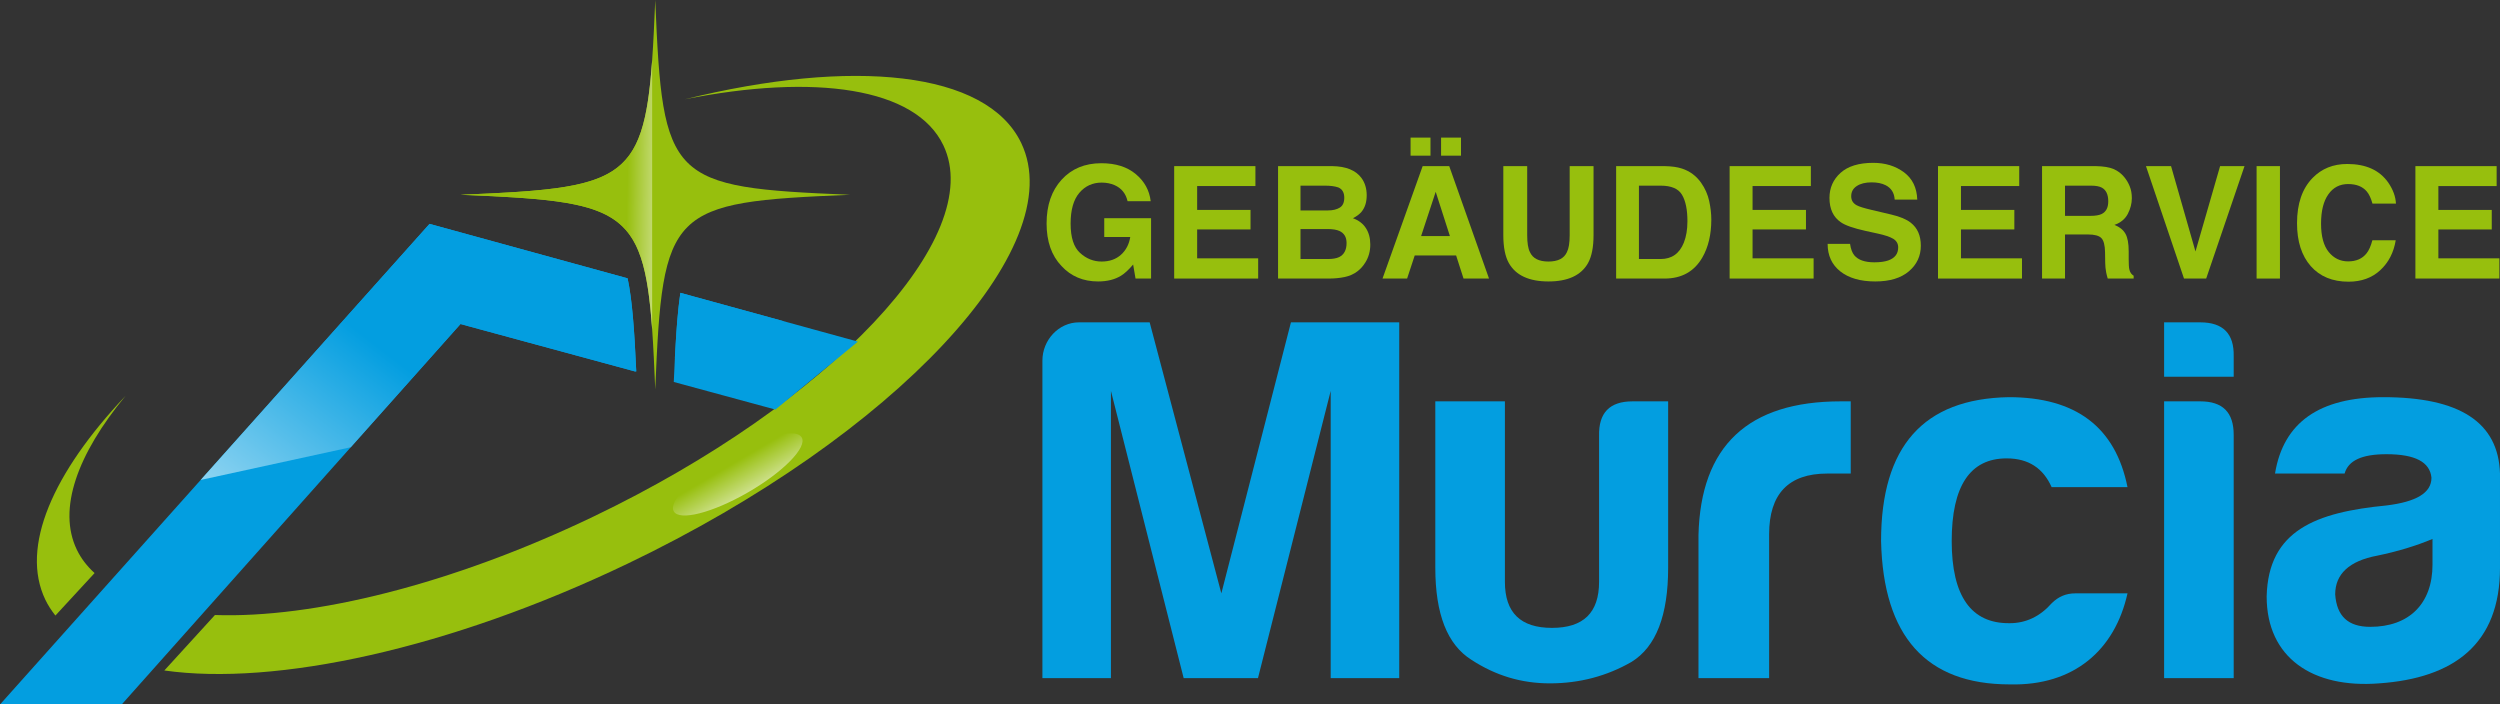 <svg xmlns="http://www.w3.org/2000/svg" xmlns:xlink="http://www.w3.org/1999/xlink" width="451.169pt" height="127.135pt" viewBox="0 0 451.169 127.135"><rect x="0" y="0" width="451.169" height="127.135" fill="#333333" stroke="none"/><defs><clipPath id="clip1"><path d="M 435 29 L 451.168 29 L 451.168 51 L 435 51 Z M 435 29 "/></clipPath><clipPath id="clip2"><path d="M 409 71 L 451.168 71 L 451.168 124 L 409 124 Z M 409 71 "/></clipPath><clipPath id="clip3"><path d="M 0 40 L 155 40 L 155 127.137 L 0 127.137 Z M 0 40 "/></clipPath><clipPath id="clip4"><path d="M 36 40 L 142 40 L 142 87 L 36 87 Z M 36 40 "/></clipPath><clipPath id="clip5"><path d="M 36.215 86.617 L 63.301 80.711 L 83.102 58.477 L 114.57 67.027 L 114.82 66.941 C 114.484 59.586 114.09 54.102 113.262 50.23 L 77.516 40.406 Z M 121.797 64.598 L 141.469 57.98 L 122.785 52.848 C 122.324 55.953 122.035 59.852 121.797 64.598 "/></clipPath><linearGradient id="linear0" gradientUnits="userSpaceOnUse" x1="0.451" y1="0" x2="1.887" y2="0" gradientTransform="matrix(42.609,-55.653,55.653,42.609,43.285,131.802)"><stop offset="0" style="stop-color:rgb(55.475%,82.861%,94.522%);stop-opacity:1;"/><stop offset="0.004" style="stop-color:rgb(54.919%,82.648%,94.453%);stop-opacity:1;"/><stop offset="0.008" style="stop-color:rgb(54.366%,82.434%,94.386%);stop-opacity:1;"/><stop offset="0.012" style="stop-color:rgb(53.81%,82.22%,94.318%);stop-opacity:1;"/><stop offset="0.016" style="stop-color:rgb(53.256%,82.007%,94.249%);stop-opacity:1;"/><stop offset="0.02" style="stop-color:rgb(52.701%,81.793%,94.18%);stop-opacity:1;"/><stop offset="0.023" style="stop-color:rgb(52.147%,81.58%,94.113%);stop-opacity:1;"/><stop offset="0.027" style="stop-color:rgb(51.593%,81.366%,94.044%);stop-opacity:1;"/><stop offset="0.031" style="stop-color:rgb(51.039%,81.154%,93.976%);stop-opacity:1;"/><stop offset="0.035" style="stop-color:rgb(50.484%,80.94%,93.907%);stop-opacity:1;"/><stop offset="0.039" style="stop-color:rgb(49.93%,80.727%,93.84%);stop-opacity:1;"/><stop offset="0.043" style="stop-color:rgb(49.374%,80.513%,93.771%);stop-opacity:1;"/><stop offset="0.047" style="stop-color:rgb(48.82%,80.299%,93.703%);stop-opacity:1;"/><stop offset="0.051" style="stop-color:rgb(48.265%,80.086%,93.634%);stop-opacity:1;"/><stop offset="0.055" style="stop-color:rgb(47.711%,79.872%,93.567%);stop-opacity:1;"/><stop offset="0.059" style="stop-color:rgb(47.157%,79.659%,93.498%);stop-opacity:1;"/><stop offset="0.062" style="stop-color:rgb(46.603%,79.446%,93.431%);stop-opacity:1;"/><stop offset="0.066" style="stop-color:rgb(46.048%,79.233%,93.362%);stop-opacity:1;"/><stop offset="0.07" style="stop-color:rgb(45.494%,79.019%,93.294%);stop-opacity:1;"/><stop offset="0.074" style="stop-color:rgb(44.939%,78.806%,93.225%);stop-opacity:1;"/><stop offset="0.078" style="stop-color:rgb(44.385%,78.592%,93.158%);stop-opacity:1;"/><stop offset="0.082" style="stop-color:rgb(43.829%,78.378%,93.089%);stop-opacity:1;"/><stop offset="0.086" style="stop-color:rgb(43.275%,78.165%,93.021%);stop-opacity:1;"/><stop offset="0.09" style="stop-color:rgb(42.72%,77.951%,92.952%);stop-opacity:1;"/><stop offset="0.094" style="stop-color:rgb(42.166%,77.739%,92.885%);stop-opacity:1;"/><stop offset="0.098" style="stop-color:rgb(41.612%,77.525%,92.816%);stop-opacity:1;"/><stop offset="0.102" style="stop-color:rgb(41.058%,77.312%,92.749%);stop-opacity:1;"/><stop offset="0.105" style="stop-color:rgb(40.503%,77.098%,92.68%);stop-opacity:1;"/><stop offset="0.109" style="stop-color:rgb(39.949%,76.884%,92.612%);stop-opacity:1;"/><stop offset="0.113" style="stop-color:rgb(39.394%,76.671%,92.543%);stop-opacity:1;"/><stop offset="0.117" style="stop-color:rgb(38.84%,76.457%,92.476%);stop-opacity:1;"/><stop offset="0.121" style="stop-color:rgb(38.284%,76.244%,92.407%);stop-opacity:1;"/><stop offset="0.125" style="stop-color:rgb(37.73%,76.031%,92.339%);stop-opacity:1;"/><stop offset="0.129" style="stop-color:rgb(37.177%,75.818%,92.27%);stop-opacity:1;"/><stop offset="0.133" style="stop-color:rgb(36.623%,75.604%,92.203%);stop-opacity:1;"/><stop offset="0.137" style="stop-color:rgb(36.067%,75.391%,92.134%);stop-opacity:1;"/><stop offset="0.141" style="stop-color:rgb(35.513%,75.177%,92.067%);stop-opacity:1;"/><stop offset="0.145" style="stop-color:rgb(34.958%,74.963%,91.998%);stop-opacity:1;"/><stop offset="0.148" style="stop-color:rgb(34.404%,74.75%,91.93%);stop-opacity:1;"/><stop offset="0.152" style="stop-color:rgb(33.849%,74.536%,91.861%);stop-opacity:1;"/><stop offset="0.156" style="stop-color:rgb(33.295%,74.324%,91.794%);stop-opacity:1;"/><stop offset="0.16" style="stop-color:rgb(32.741%,74.11%,91.725%);stop-opacity:1;"/><stop offset="0.164" style="stop-color:rgb(32.187%,73.897%,91.656%);stop-opacity:1;"/><stop offset="0.168" style="stop-color:rgb(31.631%,73.683%,91.588%);stop-opacity:1;"/><stop offset="0.172" style="stop-color:rgb(31.078%,73.47%,91.521%);stop-opacity:1;"/><stop offset="0.176" style="stop-color:rgb(30.522%,73.256%,91.452%);stop-opacity:1;"/><stop offset="0.18" style="stop-color:rgb(29.968%,73.042%,91.385%);stop-opacity:1;"/><stop offset="0.184" style="stop-color:rgb(29.413%,72.829%,91.316%);stop-opacity:1;"/><stop offset="0.188" style="stop-color:rgb(28.859%,72.617%,91.248%);stop-opacity:1;"/><stop offset="0.191" style="stop-color:rgb(28.304%,72.403%,91.179%);stop-opacity:1;"/><stop offset="0.195" style="stop-color:rgb(27.75%,72.189%,91.112%);stop-opacity:1;"/><stop offset="0.199" style="stop-color:rgb(27.196%,71.976%,91.043%);stop-opacity:1;"/><stop offset="0.203" style="stop-color:rgb(26.642%,71.762%,90.974%);stop-opacity:1;"/><stop offset="0.207" style="stop-color:rgb(26.086%,71.548%,90.906%);stop-opacity:1;"/><stop offset="0.211" style="stop-color:rgb(25.533%,71.335%,90.839%);stop-opacity:1;"/><stop offset="0.215" style="stop-color:rgb(24.977%,71.121%,90.77%);stop-opacity:1;"/><stop offset="0.219" style="stop-color:rgb(24.423%,70.909%,90.703%);stop-opacity:1;"/><stop offset="0.223" style="stop-color:rgb(23.868%,70.695%,90.634%);stop-opacity:1;"/><stop offset="0.227" style="stop-color:rgb(23.314%,70.482%,90.565%);stop-opacity:1;"/><stop offset="0.23" style="stop-color:rgb(22.76%,70.268%,90.497%);stop-opacity:1;"/><stop offset="0.234" style="stop-color:rgb(22.206%,70.055%,90.43%);stop-opacity:1;"/><stop offset="0.238" style="stop-color:rgb(21.651%,69.841%,90.361%);stop-opacity:1;"/><stop offset="0.242" style="stop-color:rgb(21.097%,69.627%,90.292%);stop-opacity:1;"/><stop offset="0.246" style="stop-color:rgb(20.541%,69.414%,90.224%);stop-opacity:1;"/><stop offset="0.25" style="stop-color:rgb(19.987%,69.202%,90.157%);stop-opacity:1;"/><stop offset="0.254" style="stop-color:rgb(19.432%,68.988%,90.088%);stop-opacity:1;"/><stop offset="0.258" style="stop-color:rgb(18.878%,68.774%,90.021%);stop-opacity:1;"/><stop offset="0.262" style="stop-color:rgb(18.324%,68.561%,89.952%);stop-opacity:1;"/><stop offset="0.266" style="stop-color:rgb(17.77%,68.347%,89.883%);stop-opacity:1;"/><stop offset="0.27" style="stop-color:rgb(17.215%,68.134%,89.815%);stop-opacity:1;"/><stop offset="0.273" style="stop-color:rgb(16.661%,67.92%,89.748%);stop-opacity:1;"/><stop offset="0.277" style="stop-color:rgb(16.106%,67.706%,89.679%);stop-opacity:1;"/><stop offset="0.281" style="stop-color:rgb(15.552%,67.494%,89.61%);stop-opacity:1;"/><stop offset="0.285" style="stop-color:rgb(14.996%,67.281%,89.542%);stop-opacity:1;"/><stop offset="0.289" style="stop-color:rgb(14.442%,67.067%,89.474%);stop-opacity:1;"/><stop offset="0.293" style="stop-color:rgb(13.887%,66.853%,89.406%);stop-opacity:1;"/><stop offset="0.297" style="stop-color:rgb(13.333%,66.64%,89.339%);stop-opacity:1;"/><stop offset="0.301" style="stop-color:rgb(12.779%,66.426%,89.27%);stop-opacity:1;"/><stop offset="0.305" style="stop-color:rgb(12.225%,66.212%,89.201%);stop-opacity:1;"/><stop offset="0.309" style="stop-color:rgb(11.67%,65.999%,89.133%);stop-opacity:1;"/><stop offset="0.312" style="stop-color:rgb(11.116%,65.787%,89.066%);stop-opacity:1;"/><stop offset="0.316" style="stop-color:rgb(10.561%,65.573%,88.997%);stop-opacity:1;"/><stop offset="0.32" style="stop-color:rgb(10.007%,65.359%,88.928%);stop-opacity:1;"/><stop offset="0.324" style="stop-color:rgb(9.451%,65.146%,88.86%);stop-opacity:1;"/><stop offset="0.328" style="stop-color:rgb(8.897%,64.932%,88.792%);stop-opacity:1;"/><stop offset="0.332" style="stop-color:rgb(8.344%,64.719%,88.724%);stop-opacity:1;"/><stop offset="0.336" style="stop-color:rgb(7.79%,64.505%,88.657%);stop-opacity:1;"/><stop offset="0.34" style="stop-color:rgb(7.234%,64.291%,88.588%);stop-opacity:1;"/><stop offset="0.344" style="stop-color:rgb(6.68%,64.079%,88.519%);stop-opacity:1;"/><stop offset="0.348" style="stop-color:rgb(6.125%,63.866%,88.451%);stop-opacity:1;"/><stop offset="0.352" style="stop-color:rgb(5.571%,63.652%,88.383%);stop-opacity:1;"/><stop offset="0.355" style="stop-color:rgb(5.016%,63.438%,88.315%);stop-opacity:1;"/><stop offset="0.359" style="stop-color:rgb(4.462%,63.225%,88.246%);stop-opacity:1;"/><stop offset="0.363" style="stop-color:rgb(3.908%,63.011%,88.177%);stop-opacity:1;"/><stop offset="0.367" style="stop-color:rgb(3.354%,62.798%,88.11%);stop-opacity:1;"/><stop offset="0.371" style="stop-color:rgb(2.798%,62.584%,88.042%);stop-opacity:1;"/><stop offset="0.375" style="stop-color:rgb(2.245%,62.372%,87.973%);stop-opacity:1;"/><stop offset="0.379" style="stop-color:rgb(1.711%,62.166%,87.907%);stop-opacity:1;"/><stop offset="0.383" style="stop-color:rgb(1.176%,61.96%,87.842%);stop-opacity:1;"/><stop offset="0.391" style="stop-color:rgb(1.176%,61.96%,87.842%);stop-opacity:1;"/><stop offset="0.406" style="stop-color:rgb(1.176%,61.96%,87.842%);stop-opacity:1;"/><stop offset="0.438" style="stop-color:rgb(1.176%,61.96%,87.842%);stop-opacity:1;"/><stop offset="0.5" style="stop-color:rgb(1.176%,61.96%,87.842%);stop-opacity:1;"/><stop offset="1" style="stop-color:rgb(1.176%,61.96%,87.842%);stop-opacity:1;"/></linearGradient><clipPath id="clip6"><path d="M 121 78 L 145 78 L 145 94 L 121 94 Z M 121 78 "/></clipPath><clipPath id="clip7"><path d="M 131.27 82.383 C 124.898 86.07 120.566 90.504 121.598 92.289 C 122.629 94.074 128.633 92.531 135.008 88.844 C 141.383 85.156 145.711 80.723 144.68 78.941 C 144.391 78.438 143.699 78.195 142.719 78.195 C 140.227 78.199 135.844 79.738 131.27 82.383 "/></clipPath><linearGradient id="linear1" gradientUnits="userSpaceOnUse" x1="-0.17" y1="0" x2="1.396" y2="0" gradientTransform="matrix(-8.764,-14.434,25.297,-14.869,138.745,94.847)"><stop offset="0" style="stop-color:rgb(100%,100%,100%);stop-opacity:1;"/><stop offset="0.125" style="stop-color:rgb(100%,100%,100%);stop-opacity:1;"/><stop offset="0.156" style="stop-color:rgb(100%,100%,100%);stop-opacity:1;"/><stop offset="0.172" style="stop-color:rgb(100%,100%,100%);stop-opacity:1;"/><stop offset="0.176" style="stop-color:rgb(99.67%,99.797%,99.232%);stop-opacity:1;"/><stop offset="0.18" style="stop-color:rgb(99.341%,99.594%,98.466%);stop-opacity:1;"/><stop offset="0.184" style="stop-color:rgb(98.964%,99.362%,97.592%);stop-opacity:1;"/><stop offset="0.188" style="stop-color:rgb(98.589%,99.132%,96.718%);stop-opacity:1;"/><stop offset="0.191" style="stop-color:rgb(98.213%,98.9%,95.842%);stop-opacity:1;"/><stop offset="0.195" style="stop-color:rgb(97.838%,98.669%,94.968%);stop-opacity:1;"/><stop offset="0.199" style="stop-color:rgb(97.461%,98.438%,94.093%);stop-opacity:1;"/><stop offset="0.203" style="stop-color:rgb(97.086%,98.206%,93.219%);stop-opacity:1;"/><stop offset="0.207" style="stop-color:rgb(96.709%,97.974%,92.345%);stop-opacity:1;"/><stop offset="0.211" style="stop-color:rgb(96.333%,97.743%,91.47%);stop-opacity:1;"/><stop offset="0.215" style="stop-color:rgb(95.958%,97.511%,90.594%);stop-opacity:1;"/><stop offset="0.219" style="stop-color:rgb(95.583%,97.281%,89.72%);stop-opacity:1;"/><stop offset="0.223" style="stop-color:rgb(95.206%,97.049%,88.846%);stop-opacity:1;"/><stop offset="0.227" style="stop-color:rgb(94.83%,96.819%,87.971%);stop-opacity:1;"/><stop offset="0.23" style="stop-color:rgb(94.453%,96.587%,87.097%);stop-opacity:1;"/><stop offset="0.234" style="stop-color:rgb(94.078%,96.356%,86.223%);stop-opacity:1;"/><stop offset="0.238" style="stop-color:rgb(93.703%,96.124%,85.347%);stop-opacity:1;"/><stop offset="0.242" style="stop-color:rgb(93.327%,95.894%,84.473%);stop-opacity:1;"/><stop offset="0.246" style="stop-color:rgb(92.95%,95.662%,83.598%);stop-opacity:1;"/><stop offset="0.25" style="stop-color:rgb(92.575%,95.43%,82.724%);stop-opacity:1;"/><stop offset="0.254" style="stop-color:rgb(92.198%,95.198%,81.85%);stop-opacity:1;"/><stop offset="0.258" style="stop-color:rgb(91.823%,94.968%,80.975%);stop-opacity:1;"/><stop offset="0.262" style="stop-color:rgb(91.447%,94.736%,80.099%);stop-opacity:1;"/><stop offset="0.266" style="stop-color:rgb(91.072%,94.505%,79.225%);stop-opacity:1;"/><stop offset="0.27" style="stop-color:rgb(90.695%,94.273%,78.351%);stop-opacity:1;"/><stop offset="0.273" style="stop-color:rgb(90.32%,94.043%,77.477%);stop-opacity:1;"/><stop offset="0.277" style="stop-color:rgb(89.944%,93.811%,76.602%);stop-opacity:1;"/><stop offset="0.281" style="stop-color:rgb(89.569%,93.581%,75.728%);stop-opacity:1;"/><stop offset="0.285" style="stop-color:rgb(89.192%,93.349%,74.854%);stop-opacity:1;"/><stop offset="0.289" style="stop-color:rgb(88.817%,93.118%,73.979%);stop-opacity:1;"/><stop offset="0.293" style="stop-color:rgb(88.44%,92.886%,73.103%);stop-opacity:1;"/><stop offset="0.297" style="stop-color:rgb(88.065%,92.654%,72.229%);stop-opacity:1;"/><stop offset="0.301" style="stop-color:rgb(87.689%,92.422%,71.355%);stop-opacity:1;"/><stop offset="0.305" style="stop-color:rgb(87.314%,92.192%,70.48%);stop-opacity:1;"/><stop offset="0.309" style="stop-color:rgb(86.937%,91.96%,69.606%);stop-opacity:1;"/><stop offset="0.312" style="stop-color:rgb(86.562%,91.73%,68.732%);stop-opacity:1;"/><stop offset="0.316" style="stop-color:rgb(86.185%,91.498%,67.856%);stop-opacity:1;"/><stop offset="0.32" style="stop-color:rgb(85.809%,91.267%,66.982%);stop-opacity:1;"/><stop offset="0.324" style="stop-color:rgb(85.434%,91.035%,66.107%);stop-opacity:1;"/><stop offset="0.328" style="stop-color:rgb(85.059%,90.805%,65.233%);stop-opacity:1;"/><stop offset="0.332" style="stop-color:rgb(84.682%,90.573%,64.359%);stop-opacity:1;"/><stop offset="0.336" style="stop-color:rgb(84.306%,90.343%,63.484%);stop-opacity:1;"/><stop offset="0.34" style="stop-color:rgb(83.931%,90.111%,62.608%);stop-opacity:1;"/><stop offset="0.344" style="stop-color:rgb(83.556%,89.88%,61.734%);stop-opacity:1;"/><stop offset="0.348" style="stop-color:rgb(83.179%,89.648%,60.86%);stop-opacity:1;"/><stop offset="0.352" style="stop-color:rgb(82.803%,89.417%,59.985%);stop-opacity:1;"/><stop offset="0.355" style="stop-color:rgb(82.426%,89.185%,59.111%);stop-opacity:1;"/><stop offset="0.359" style="stop-color:rgb(82.051%,88.954%,58.237%);stop-opacity:1;"/><stop offset="0.363" style="stop-color:rgb(81.676%,88.722%,57.361%);stop-opacity:1;"/><stop offset="0.367" style="stop-color:rgb(81.3%,88.492%,56.487%);stop-opacity:1;"/><stop offset="0.371" style="stop-color:rgb(80.923%,88.26%,55.612%);stop-opacity:1;"/><stop offset="0.375" style="stop-color:rgb(80.548%,88.029%,54.738%);stop-opacity:1;"/><stop offset="0.379" style="stop-color:rgb(80.171%,87.798%,53.864%);stop-opacity:1;"/><stop offset="0.383" style="stop-color:rgb(79.796%,87.567%,52.989%);stop-opacity:1;"/><stop offset="0.387" style="stop-color:rgb(79.42%,87.335%,52.113%);stop-opacity:1;"/><stop offset="0.391" style="stop-color:rgb(79.045%,87.105%,51.239%);stop-opacity:1;"/><stop offset="0.395" style="stop-color:rgb(78.668%,86.873%,50.365%);stop-opacity:1;"/><stop offset="0.398" style="stop-color:rgb(78.293%,86.641%,49.49%);stop-opacity:1;"/><stop offset="0.402" style="stop-color:rgb(77.916%,86.409%,48.616%);stop-opacity:1;"/><stop offset="0.406" style="stop-color:rgb(77.541%,86.179%,47.742%);stop-opacity:1;"/><stop offset="0.41" style="stop-color:rgb(77.165%,85.947%,46.867%);stop-opacity:1;"/><stop offset="0.414" style="stop-color:rgb(76.79%,85.716%,45.993%);stop-opacity:1;"/><stop offset="0.418" style="stop-color:rgb(76.413%,85.484%,45.117%);stop-opacity:1;"/><stop offset="0.422" style="stop-color:rgb(76.038%,85.254%,44.243%);stop-opacity:1;"/><stop offset="0.426" style="stop-color:rgb(75.662%,85.022%,43.369%);stop-opacity:1;"/><stop offset="0.43" style="stop-color:rgb(75.287%,84.792%,42.494%);stop-opacity:1;"/><stop offset="0.434" style="stop-color:rgb(74.91%,84.56%,41.62%);stop-opacity:1;"/><stop offset="0.438" style="stop-color:rgb(74.535%,84.329%,40.746%);stop-opacity:1;"/><stop offset="0.441" style="stop-color:rgb(74.158%,84.097%,39.87%);stop-opacity:1;"/><stop offset="0.445" style="stop-color:rgb(73.782%,83.865%,38.995%);stop-opacity:1;"/><stop offset="0.449" style="stop-color:rgb(73.407%,83.633%,38.121%);stop-opacity:1;"/><stop offset="0.453" style="stop-color:rgb(73.032%,83.403%,37.247%);stop-opacity:1;"/><stop offset="0.457" style="stop-color:rgb(72.655%,83.171%,36.372%);stop-opacity:1;"/><stop offset="0.461" style="stop-color:rgb(72.279%,82.941%,35.498%);stop-opacity:1;"/><stop offset="0.465" style="stop-color:rgb(71.902%,82.709%,34.622%);stop-opacity:1;"/><stop offset="0.469" style="stop-color:rgb(71.527%,82.478%,33.748%);stop-opacity:1;"/><stop offset="0.473" style="stop-color:rgb(71.152%,82.246%,32.874%);stop-opacity:1;"/><stop offset="0.477" style="stop-color:rgb(70.776%,82.016%,31.999%);stop-opacity:1;"/><stop offset="0.48" style="stop-color:rgb(70.399%,81.784%,31.125%);stop-opacity:1;"/><stop offset="0.484" style="stop-color:rgb(70.024%,81.554%,30.251%);stop-opacity:1;"/><stop offset="0.488" style="stop-color:rgb(69.649%,81.322%,29.375%);stop-opacity:1;"/><stop offset="0.492" style="stop-color:rgb(69.273%,81.091%,28.5%);stop-opacity:1;"/><stop offset="0.496" style="stop-color:rgb(68.896%,80.859%,27.626%);stop-opacity:1;"/><stop offset="0.5" style="stop-color:rgb(68.521%,80.627%,26.752%);stop-opacity:1;"/><stop offset="0.504" style="stop-color:rgb(68.144%,80.396%,25.877%);stop-opacity:1;"/><stop offset="0.508" style="stop-color:rgb(67.769%,80.165%,25.003%);stop-opacity:1;"/><stop offset="0.512" style="stop-color:rgb(67.393%,79.933%,24.127%);stop-opacity:1;"/><stop offset="0.516" style="stop-color:rgb(67.018%,79.703%,23.253%);stop-opacity:1;"/><stop offset="0.52" style="stop-color:rgb(66.641%,79.471%,22.379%);stop-opacity:1;"/><stop offset="0.523" style="stop-color:rgb(66.266%,79.24%,21.504%);stop-opacity:1;"/><stop offset="0.527" style="stop-color:rgb(65.889%,79.008%,20.63%);stop-opacity:1;"/><stop offset="0.531" style="stop-color:rgb(65.514%,78.778%,19.756%);stop-opacity:1;"/><stop offset="0.535" style="stop-color:rgb(65.138%,78.546%,18.881%);stop-opacity:1;"/><stop offset="0.539" style="stop-color:rgb(64.763%,78.316%,18.007%);stop-opacity:1;"/><stop offset="0.543" style="stop-color:rgb(64.386%,78.084%,17.131%);stop-opacity:1;"/><stop offset="0.547" style="stop-color:rgb(64.011%,77.852%,16.257%);stop-opacity:1;"/><stop offset="0.551" style="stop-color:rgb(63.635%,77.62%,15.382%);stop-opacity:1;"/><stop offset="0.555" style="stop-color:rgb(63.26%,77.39%,14.508%);stop-opacity:1;"/><stop offset="0.559" style="stop-color:rgb(62.883%,77.158%,13.634%);stop-opacity:1;"/><stop offset="0.562" style="stop-color:rgb(62.508%,76.927%,12.759%);stop-opacity:1;"/><stop offset="0.566" style="stop-color:rgb(62.131%,76.695%,11.884%);stop-opacity:1;"/><stop offset="0.57" style="stop-color:rgb(61.755%,76.465%,11.009%);stop-opacity:1;"/><stop offset="0.574" style="stop-color:rgb(61.38%,76.233%,10.135%);stop-opacity:1;"/><stop offset="0.578" style="stop-color:rgb(61.005%,76.003%,9.261%);stop-opacity:1;"/><stop offset="0.582" style="stop-color:rgb(60.628%,75.771%,8.386%);stop-opacity:1;"/><stop offset="0.586" style="stop-color:rgb(60.252%,75.54%,7.512%);stop-opacity:1;"/><stop offset="0.59" style="stop-color:rgb(59.875%,75.308%,6.636%);stop-opacity:1;"/><stop offset="0.594" style="stop-color:rgb(59.5%,75.078%,5.762%);stop-opacity:1;"/><stop offset="0.598" style="stop-color:rgb(59.357%,74.989%,5.429%);stop-opacity:1;"/><stop offset="0.602" style="stop-color:rgb(59.215%,74.901%,5.098%);stop-opacity:1;"/><stop offset="0.609" style="stop-color:rgb(59.215%,74.901%,5.098%);stop-opacity:1;"/><stop offset="0.625" style="stop-color:rgb(59.215%,74.901%,5.098%);stop-opacity:1;"/><stop offset="0.75" style="stop-color:rgb(59.215%,74.901%,5.098%);stop-opacity:1;"/><stop offset="1" style="stop-color:rgb(59.215%,74.901%,5.098%);stop-opacity:1;"/></linearGradient><clipPath id="clip8"><path d="M 83 10 L 118 10 L 118 60 L 83 60 Z M 83 10 "/></clipPath><clipPath id="clip9"><path d="M 83.102 35.152 C 111.707 36.328 116.129 37.316 117.691 59.426 L 117.691 10.875 C 116.129 32.984 111.707 33.969 83.102 35.152 "/></clipPath><linearGradient id="linear2" gradientUnits="userSpaceOnUse" x1="0.477" y1="0" x2="2.526" y2="0" gradientTransform="matrix(-17.334,-0.334,0.334,-17.334,126.43,35.319)"><stop offset="0" style="stop-color:rgb(76.872%,85.768%,46.185%);stop-opacity:1;"/><stop offset="0.004" style="stop-color:rgb(76.381%,85.464%,45.041%);stop-opacity:1;"/><stop offset="0.008" style="stop-color:rgb(75.89%,85.162%,43.896%);stop-opacity:1;"/><stop offset="0.012" style="stop-color:rgb(75.397%,84.859%,42.751%);stop-opacity:1;"/><stop offset="0.016" style="stop-color:rgb(74.905%,84.557%,41.606%);stop-opacity:1;"/><stop offset="0.02" style="stop-color:rgb(74.413%,84.253%,40.462%);stop-opacity:1;"/><stop offset="0.023" style="stop-color:rgb(73.921%,83.951%,39.317%);stop-opacity:1;"/><stop offset="0.027" style="stop-color:rgb(73.428%,83.647%,38.173%);stop-opacity:1;"/><stop offset="0.031" style="stop-color:rgb(72.937%,83.345%,37.029%);stop-opacity:1;"/><stop offset="0.035" style="stop-color:rgb(72.444%,83.043%,35.883%);stop-opacity:1;"/><stop offset="0.039" style="stop-color:rgb(71.953%,82.741%,34.738%);stop-opacity:1;"/><stop offset="0.043" style="stop-color:rgb(71.461%,82.437%,33.594%);stop-opacity:1;"/><stop offset="0.047" style="stop-color:rgb(70.97%,82.135%,32.449%);stop-opacity:1;"/><stop offset="0.051" style="stop-color:rgb(70.477%,81.831%,31.305%);stop-opacity:1;"/><stop offset="0.055" style="stop-color:rgb(69.986%,81.529%,30.161%);stop-opacity:1;"/><stop offset="0.059" style="stop-color:rgb(69.493%,81.226%,29.015%);stop-opacity:1;"/><stop offset="0.062" style="stop-color:rgb(69.002%,80.923%,27.87%);stop-opacity:1;"/><stop offset="0.066" style="stop-color:rgb(68.509%,80.621%,26.726%);stop-opacity:1;"/><stop offset="0.07" style="stop-color:rgb(68.018%,80.319%,25.581%);stop-opacity:1;"/><stop offset="0.074" style="stop-color:rgb(67.525%,80.016%,24.435%);stop-opacity:1;"/><stop offset="0.078" style="stop-color:rgb(67.033%,79.713%,23.291%);stop-opacity:1;"/><stop offset="0.082" style="stop-color:rgb(66.542%,79.41%,22.147%);stop-opacity:1;"/><stop offset="0.086" style="stop-color:rgb(66.051%,79.108%,21.002%);stop-opacity:1;"/><stop offset="0.09" style="stop-color:rgb(65.558%,78.804%,19.858%);stop-opacity:1;"/><stop offset="0.094" style="stop-color:rgb(65.067%,78.502%,18.713%);stop-opacity:1;"/><stop offset="0.098" style="stop-color:rgb(64.574%,78.198%,17.567%);stop-opacity:1;"/><stop offset="0.102" style="stop-color:rgb(64.082%,77.896%,16.423%);stop-opacity:1;"/><stop offset="0.105" style="stop-color:rgb(63.589%,77.594%,15.279%);stop-opacity:1;"/><stop offset="0.109" style="stop-color:rgb(63.098%,77.292%,14.134%);stop-opacity:1;"/><stop offset="0.113" style="stop-color:rgb(62.607%,76.988%,12.99%);stop-opacity:1;"/><stop offset="0.117" style="stop-color:rgb(62.115%,76.686%,11.845%);stop-opacity:1;"/><stop offset="0.121" style="stop-color:rgb(61.623%,76.382%,10.699%);stop-opacity:1;"/><stop offset="0.125" style="stop-color:rgb(61.131%,76.08%,9.555%);stop-opacity:1;"/><stop offset="0.129" style="stop-color:rgb(60.638%,75.777%,8.411%);stop-opacity:1;"/><stop offset="0.133" style="stop-color:rgb(60.147%,75.475%,7.266%);stop-opacity:1;"/><stop offset="0.137" style="stop-color:rgb(59.68%,75.188%,6.181%);stop-opacity:1;"/><stop offset="0.141" style="stop-color:rgb(59.215%,74.901%,5.098%);stop-opacity:1;"/><stop offset="0.156" style="stop-color:rgb(59.215%,74.901%,5.098%);stop-opacity:1;"/><stop offset="0.188" style="stop-color:rgb(59.215%,74.901%,5.098%);stop-opacity:1;"/><stop offset="0.25" style="stop-color:rgb(59.215%,74.901%,5.098%);stop-opacity:1;"/><stop offset="0.5" style="stop-color:rgb(59.215%,74.901%,5.098%);stop-opacity:1;"/><stop offset="1" style="stop-color:rgb(59.215%,74.901%,5.098%);stop-opacity:1;"/></linearGradient></defs><g id="surface1"><path style=" stroke:none;fill-rule:nonzero;fill:rgb(59.2%,74.899%,5.099%);fill-opacity:1;" d="M 203.492 36.312 C 203.172 34.926 202.387 33.957 201.141 33.41 C 200.441 33.105 199.668 32.953 198.812 32.953 C 197.18 32.953 195.836 33.57 194.785 34.801 C 193.734 36.035 193.211 37.887 193.211 40.359 C 193.211 42.852 193.777 44.613 194.918 45.648 C 196.055 46.684 197.348 47.199 198.801 47.199 C 200.223 47.199 201.387 46.793 202.297 45.977 C 203.203 45.16 203.766 44.09 203.973 42.77 L 199.281 42.77 L 199.281 39.383 L 207.73 39.383 L 207.73 50.27 L 204.926 50.27 L 204.496 47.738 C 203.68 48.695 202.945 49.375 202.297 49.766 C 201.176 50.453 199.801 50.793 198.168 50.793 C 195.477 50.793 193.273 49.863 191.559 48 C 189.77 46.129 188.875 43.57 188.875 40.324 C 188.875 37.043 189.777 34.41 191.586 32.43 C 193.395 30.449 195.785 29.457 198.758 29.457 C 201.336 29.457 203.406 30.109 204.973 31.418 C 206.539 32.727 207.434 34.355 207.664 36.312 Z M 203.492 36.312 "/><path style=" stroke:none;fill-rule:nonzero;fill:rgb(59.2%,74.899%,5.099%);fill-opacity:1;" d="M 226.562 33.574 L 216.047 33.574 L 216.047 37.883 L 225.68 37.883 L 225.68 41.406 L 216.047 41.406 L 216.047 46.621 L 227.059 46.621 L 227.059 50.27 L 211.902 50.27 L 211.902 29.98 L 226.562 29.98 Z M 226.562 33.574 "/><path style=" stroke:none;fill-rule:nonzero;fill:rgb(59.2%,74.899%,5.099%);fill-opacity:1;" d="M 234.699 41.336 L 234.699 46.746 L 239.625 46.746 C 240.504 46.746 241.188 46.629 241.68 46.391 C 242.566 45.949 243.012 45.105 243.012 43.855 C 243.012 42.801 242.582 42.074 241.719 41.68 C 241.238 41.461 240.562 41.344 239.691 41.336 Z M 234.699 33.504 L 234.699 37.977 L 239.629 37.977 C 240.508 37.977 241.227 37.812 241.773 37.477 C 242.324 37.141 242.598 36.547 242.598 35.691 C 242.598 34.746 242.234 34.125 241.508 33.82 C 240.883 33.609 240.082 33.504 239.109 33.504 Z M 245.715 32.141 C 246.336 33.004 246.645 34.035 246.645 35.238 C 246.645 36.477 246.332 37.473 245.707 38.227 C 245.355 38.648 244.84 39.035 244.16 39.383 C 245.195 39.758 245.977 40.355 246.504 41.172 C 247.031 41.988 247.293 42.98 247.293 44.145 C 247.293 45.348 246.992 46.426 246.391 47.379 C 246.008 48.012 245.527 48.543 244.953 48.977 C 244.305 49.473 243.539 49.812 242.66 49.996 C 241.781 50.18 240.824 50.27 239.793 50.27 L 230.648 50.27 L 230.648 29.98 L 240.457 29.98 C 242.93 30.02 244.684 30.738 245.715 32.141 "/><path style=" stroke:none;fill-rule:nonzero;fill:rgb(59.2%,74.899%,5.099%);fill-opacity:1;" d="M 260.066 24.832 L 263.66 24.832 L 263.66 28.094 L 260.066 28.094 Z M 256.465 42.602 L 261.66 42.602 L 259.098 34.617 Z M 254.562 24.832 L 258.156 24.832 L 258.156 28.094 L 254.562 28.094 Z M 256.742 29.98 L 261.539 29.98 L 268.719 50.27 L 264.121 50.27 L 262.781 46.098 L 255.312 46.098 L 253.938 50.27 L 249.5 50.27 Z M 256.742 29.98 "/><path style=" stroke:none;fill-rule:nonzero;fill:rgb(59.2%,74.899%,5.099%);fill-opacity:1;" d="M 271.301 29.98 L 275.609 29.98 L 275.609 42.441 C 275.609 43.836 275.773 44.855 276.102 45.496 C 276.613 46.633 277.73 47.199 279.449 47.199 C 281.156 47.199 282.27 46.633 282.781 45.496 C 283.109 44.855 283.277 43.836 283.277 42.441 L 283.277 29.98 L 287.582 29.98 L 287.582 42.453 C 287.582 44.609 287.25 46.289 286.582 47.488 C 285.336 49.691 282.957 50.793 279.449 50.793 C 275.941 50.793 273.559 49.691 272.305 47.488 C 271.633 46.289 271.301 44.609 271.301 42.453 Z M 271.301 29.98 "/><path style=" stroke:none;fill-rule:nonzero;fill:rgb(59.2%,74.899%,5.099%);fill-opacity:1;" d="M 295.773 33.504 L 295.773 46.746 L 299.691 46.746 C 301.695 46.746 303.09 45.762 303.879 43.789 C 304.312 42.703 304.527 41.414 304.527 39.918 C 304.527 37.855 304.203 36.27 303.555 35.164 C 302.91 34.059 301.621 33.504 299.691 33.504 Z M 303.547 30.422 C 304.969 30.891 306.125 31.746 307.004 32.996 C 307.711 34.004 308.195 35.098 308.453 36.27 C 308.707 37.445 308.836 38.566 308.836 39.629 C 308.836 42.328 308.293 44.613 307.211 46.484 C 305.742 49.008 303.473 50.27 300.406 50.27 L 291.66 50.27 L 291.66 29.98 L 300.406 29.98 C 301.664 30 302.711 30.145 303.547 30.422 "/><path style=" stroke:none;fill-rule:nonzero;fill:rgb(59.2%,74.899%,5.099%);fill-opacity:1;" d="M 326.801 33.574 L 316.281 33.574 L 316.281 37.883 L 325.918 37.883 L 325.918 41.406 L 316.281 41.406 L 316.281 46.621 L 327.297 46.621 L 327.297 50.27 L 312.141 50.27 L 312.141 29.98 L 326.801 29.98 Z M 326.801 33.574 "/><path style=" stroke:none;fill-rule:nonzero;fill:rgb(59.2%,74.899%,5.099%);fill-opacity:1;" d="M 333.875 44.008 C 334.008 44.934 334.266 45.629 334.648 46.086 C 335.352 46.922 336.555 47.34 338.262 47.34 C 339.281 47.34 340.109 47.227 340.75 47.008 C 341.957 46.586 342.562 45.801 342.562 44.652 C 342.562 43.984 342.266 43.465 341.676 43.098 C 341.082 42.742 340.145 42.426 338.855 42.148 L 336.66 41.668 C 334.5 41.191 333.02 40.672 332.211 40.109 C 330.844 39.176 330.16 37.711 330.16 35.719 C 330.16 33.902 330.828 32.395 332.164 31.191 C 333.504 29.988 335.469 29.387 338.062 29.387 C 340.227 29.387 342.07 29.957 343.602 31.09 C 345.129 32.223 345.93 33.867 346.004 36.023 L 341.93 36.023 C 341.855 34.805 341.309 33.938 340.293 33.422 C 339.613 33.082 338.773 32.91 337.766 32.91 C 336.648 32.91 335.754 33.133 335.086 33.574 C 334.414 34.012 334.082 34.629 334.082 35.418 C 334.082 36.145 334.41 36.684 335.07 37.043 C 335.492 37.281 336.391 37.562 337.766 37.883 L 341.324 38.723 C 342.887 39.09 344.059 39.578 344.836 40.195 C 346.047 41.148 346.648 42.527 346.648 44.34 C 346.648 46.191 345.934 47.73 344.5 48.957 C 343.066 50.18 341.043 50.793 338.43 50.793 C 335.758 50.793 333.656 50.191 332.125 48.984 C 330.594 47.777 329.828 46.117 329.828 44.008 Z M 333.875 44.008 "/><path style=" stroke:none;fill-rule:nonzero;fill:rgb(59.2%,74.899%,5.099%);fill-opacity:1;" d="M 364.406 33.574 L 353.891 33.574 L 353.891 37.883 L 363.523 37.883 L 363.523 41.406 L 353.891 41.406 L 353.891 46.621 L 364.902 46.621 L 364.902 50.27 L 349.746 50.27 L 349.746 29.98 L 364.406 29.98 Z M 364.406 33.574 "/><path style=" stroke:none;fill-rule:nonzero;fill:rgb(59.2%,74.899%,5.099%);fill-opacity:1;" d="M 372.668 33.504 L 372.668 38.957 L 377.23 38.957 C 378.137 38.957 378.816 38.844 379.27 38.625 C 380.07 38.238 380.473 37.477 380.473 36.34 C 380.473 35.109 380.082 34.285 379.309 33.863 C 378.871 33.625 378.219 33.504 377.348 33.504 Z M 381.43 30.504 C 382.176 30.824 382.809 31.297 383.328 31.922 C 383.758 32.434 384.098 33.004 384.348 33.629 C 384.602 34.254 384.727 34.965 384.727 35.762 C 384.727 36.727 384.48 37.672 383.996 38.605 C 383.508 39.535 382.707 40.195 381.586 40.582 C 382.523 40.957 383.184 41.488 383.574 42.184 C 383.965 42.875 384.16 43.934 384.16 45.355 L 384.16 46.719 C 384.16 47.645 384.195 48.273 384.273 48.605 C 384.383 49.129 384.645 49.512 385.055 49.762 L 385.055 50.27 L 380.375 50.27 C 380.246 49.82 380.152 49.457 380.102 49.184 C 379.988 48.613 379.93 48.031 379.922 47.434 L 379.895 45.551 C 379.875 44.254 379.652 43.391 379.223 42.961 C 378.793 42.527 377.988 42.312 376.809 42.312 L 372.668 42.312 L 372.668 50.27 L 368.523 50.27 L 368.523 29.98 L 378.227 29.98 C 379.613 30.008 380.684 30.184 381.43 30.504 "/><path style=" stroke:none;fill-rule:nonzero;fill:rgb(59.2%,74.899%,5.099%);fill-opacity:1;" d="M 400.656 29.98 L 405.062 29.98 L 398.145 50.27 L 394.141 50.27 L 387.277 29.98 L 391.805 29.98 L 396.211 45.383 Z M 400.656 29.98 "/><path style=" stroke:none;fill-rule:nonzero;fill:rgb(59.2%,74.899%,5.099%);fill-opacity:1;" d="M 411.457 50.27 L 407.242 50.27 L 407.242 29.98 L 411.457 29.98 Z M 411.457 50.27 "/><path style=" stroke:none;fill-rule:nonzero;fill:rgb(59.2%,74.899%,5.099%);fill-opacity:1;" d="M 417.359 32.102 C 418.992 30.43 421.07 29.594 423.594 29.594 C 426.973 29.594 429.441 30.715 431.004 32.953 C 431.867 34.211 432.328 35.473 432.391 36.738 L 428.152 36.738 C 427.883 35.766 427.535 35.031 427.113 34.539 C 426.359 33.656 425.238 33.215 423.758 33.215 C 422.246 33.215 421.055 33.836 420.184 35.082 C 419.309 36.324 418.875 38.082 418.875 40.359 C 418.875 42.637 419.336 44.34 420.254 45.473 C 421.176 46.605 422.344 47.172 423.762 47.172 C 425.215 47.172 426.324 46.688 427.09 45.715 C 427.512 45.191 427.859 44.406 428.137 43.359 L 432.352 43.359 C 431.988 45.574 431.059 47.371 429.566 48.758 C 428.074 50.141 426.16 50.836 423.828 50.836 C 420.941 50.836 418.668 49.898 417.016 48.027 C 415.367 46.145 414.539 43.566 414.539 40.289 C 414.539 36.75 415.477 34.02 417.359 32.102 "/><g clip-path="url(#clip1)" clip-rule="nonzero"><path style=" stroke:none;fill-rule:nonzero;fill:rgb(59.2%,74.899%,5.099%);fill-opacity:1;" d="M 450.562 33.574 L 440.047 33.574 L 440.047 37.883 L 449.68 37.883 L 449.68 41.406 L 440.047 41.406 L 440.047 46.621 L 451.059 46.621 L 451.059 50.27 L 435.902 50.27 L 435.902 29.98 L 450.562 29.98 Z M 450.562 33.574 "/></g><path style=" stroke:none;fill-rule:nonzero;fill:rgb(1.199%,62%,87.799%);fill-opacity:1;" d="M 194.73 58.172 L 207.477 58.172 L 220.414 107.082 L 232.973 58.172 L 252.516 58.172 L 252.516 122.379 L 240.148 122.379 L 240.148 70.543 L 227.023 122.379 L 213.613 122.379 L 200.488 70.543 L 200.488 122.379 L 188.121 122.379 L 188.121 65.066 C 188.121 61.383 191.047 58.172 194.73 58.172 "/><path style=" stroke:none;fill-rule:nonzero;fill:rgb(1.199%,62%,87.799%);fill-opacity:1;" d="M 301.047 102.457 C 301.047 111.047 298.875 116.715 294.438 119.453 C 290 122 285.09 123.324 279.707 123.324 C 274.516 123.324 269.887 121.906 265.543 119.074 C 261.199 116.336 259.027 110.859 259.027 102.457 L 259.027 72.43 L 271.586 72.43 L 271.586 105.004 C 271.586 110.578 274.418 113.312 280.086 113.312 C 285.75 113.312 288.582 110.578 288.582 105.004 L 288.582 78.66 C 288.488 74.508 290.473 72.43 294.625 72.43 L 301.047 72.43 Z M 301.047 102.457 "/><path style=" stroke:none;fill-rule:nonzero;fill:rgb(1.199%,62%,87.799%);fill-opacity:1;" d="M 306.52 96.602 C 306.898 80.457 315.492 72.43 332.203 72.43 L 333.996 72.43 L 333.996 85.461 L 329.75 85.461 C 322.762 85.461 319.27 89.145 319.27 96.414 L 319.27 122.379 L 306.52 122.379 Z M 306.52 96.602 "/><path style=" stroke:none;fill-rule:nonzero;fill:rgb(1.199%,62%,87.799%);fill-opacity:1;" d="M 362.699 123.512 C 347.594 123.512 339.852 114.824 339.473 97.641 C 339.473 80.551 347.121 71.957 362.512 71.676 C 374.598 71.676 381.773 77.059 383.945 87.914 L 370.254 87.914 C 368.742 84.516 366.098 82.723 362.133 82.723 C 355.523 82.723 352.219 87.727 352.219 97.641 C 352.219 107.555 355.715 112.559 362.699 112.465 C 365.629 112.465 368.176 111.238 370.254 108.879 C 371.48 107.648 372.898 107.082 374.504 107.082 L 383.945 107.082 C 381.68 117.281 374.312 123.797 362.699 123.512 "/><path style=" stroke:none;fill-rule:nonzero;fill:rgb(1.199%,62%,87.799%);fill-opacity:1;" d="M 397.066 72.43 C 401.129 72.43 403.109 74.414 403.109 78.473 L 403.109 122.379 L 390.551 122.379 L 390.551 72.43 Z M 397.066 58.172 C 401.223 58.172 403.203 60.25 403.109 64.309 L 403.109 67.992 L 390.551 67.992 L 390.551 58.172 Z M 397.066 58.172 "/><g clip-path="url(#clip2)" clip-rule="nonzero"><path style=" stroke:none;fill-rule:nonzero;fill:rgb(1.199%,62%,87.799%);fill-opacity:1;" d="M 438.988 101.891 L 438.988 97.262 C 436.062 98.492 432.664 99.531 428.98 100.285 C 423.977 101.23 421.426 103.59 421.426 107.273 C 421.711 111.238 423.789 113.125 427.754 113.125 C 434.742 113.125 438.988 108.973 438.988 101.891 M 423.125 85.461 L 410.566 85.461 C 412.078 76.207 418.594 71.676 430.113 71.676 C 443.898 71.676 450.887 76.207 451.168 85.461 L 451.168 102.457 C 451.168 116.242 442.859 122.379 429.359 123.324 C 417.367 124.27 409.059 118.695 409.059 107.648 C 409.34 95.656 418.027 92.449 430.68 91.219 C 436.062 90.559 438.801 88.953 438.801 86.215 C 438.516 83.383 435.875 81.969 430.68 81.969 C 426.242 81.969 423.789 83.102 423.125 85.461 "/></g><path style=" stroke:none;fill-rule:nonzero;fill:rgb(59.2%,74.899%,5.099%);fill-opacity:1;" d="M 8.18 108.227 C 8.672 109.25 9.293 110.195 9.996 111.086 L 17.07 103.422 C 15.711 102.191 14.621 100.781 13.855 99.18 C 10.371 91.902 13.926 82 22.652 71.445 C 9.508 85.34 3.629 98.723 8.18 108.227 "/><path style=" stroke:none;fill-rule:nonzero;fill:rgb(59.2%,74.899%,5.099%);fill-opacity:1;" d="M 184.297 25.809 C 178.059 12.777 153.871 10.453 123.566 17.922 C 147.062 13.25 165.258 15.801 170.242 26.215 C 178.156 42.73 149.852 72.746 107.031 93.258 C 81.43 105.52 56.445 111.605 38.789 110.992 L 29.656 121 C 49.66 123.84 81.023 117.164 113.219 101.746 C 161.488 78.625 193.312 44.625 184.297 25.809 "/><path style=" stroke:none;fill-rule:nonzero;fill:rgb(59.2%,74.899%,5.099%);fill-opacity:1;" d="M 153.402 35.152 C 120.695 36.5 119.598 37.594 118.25 70.301 C 116.902 37.594 115.809 36.5 83.102 35.152 C 115.809 33.801 116.902 32.707 118.25 0 C 119.598 32.707 120.695 33.801 153.402 35.152 "/><g clip-path="url(#clip3)" clip-rule="nonzero"><path style=" stroke:none;fill-rule:nonzero;fill:rgb(1.199%,62%,87.799%);fill-opacity:1;" d="M 122.785 52.848 C 122.191 56.859 121.883 62.16 121.594 68.934 L 139.934 73.914 L 154.824 61.652 Z M 77.516 40.406 L 0 127.137 L 21.961 127.137 L 83.102 58.477 L 114.828 67.094 C 114.492 59.66 114.098 54.129 113.262 50.23 Z M 77.516 40.406 "/></g><g clip-path="url(#clip4)" clip-rule="nonzero"><g clip-path="url(#clip5)" clip-rule="nonzero"><path style=" stroke:none;fill-rule:nonzero;fill:url(#linear0);" d="M 13.91 69.539 L 102.57 137.422 L 163.773 57.484 L 75.113 -10.398 Z M 13.91 69.539 "/></g></g><g clip-path="url(#clip6)" clip-rule="nonzero"><g clip-path="url(#clip7)" clip-rule="nonzero"><path style=" stroke:none;fill-rule:nonzero;fill:url(#linear1);" d="M 127.18 104.965 L 152.816 89.898 L 139.098 67.305 L 113.465 82.371 Z M 127.18 104.965 "/></g></g><g clip-path="url(#clip8)" clip-rule="nonzero"><g clip-path="url(#clip9)" clip-rule="nonzero"><path style=" stroke:none;fill-rule:nonzero;fill:url(#linear2);" d="M 117.68 60.094 L 118.625 10.895 L 83.113 10.211 L 82.168 59.41 Z M 117.68 60.094 "/></g></g></g></svg>